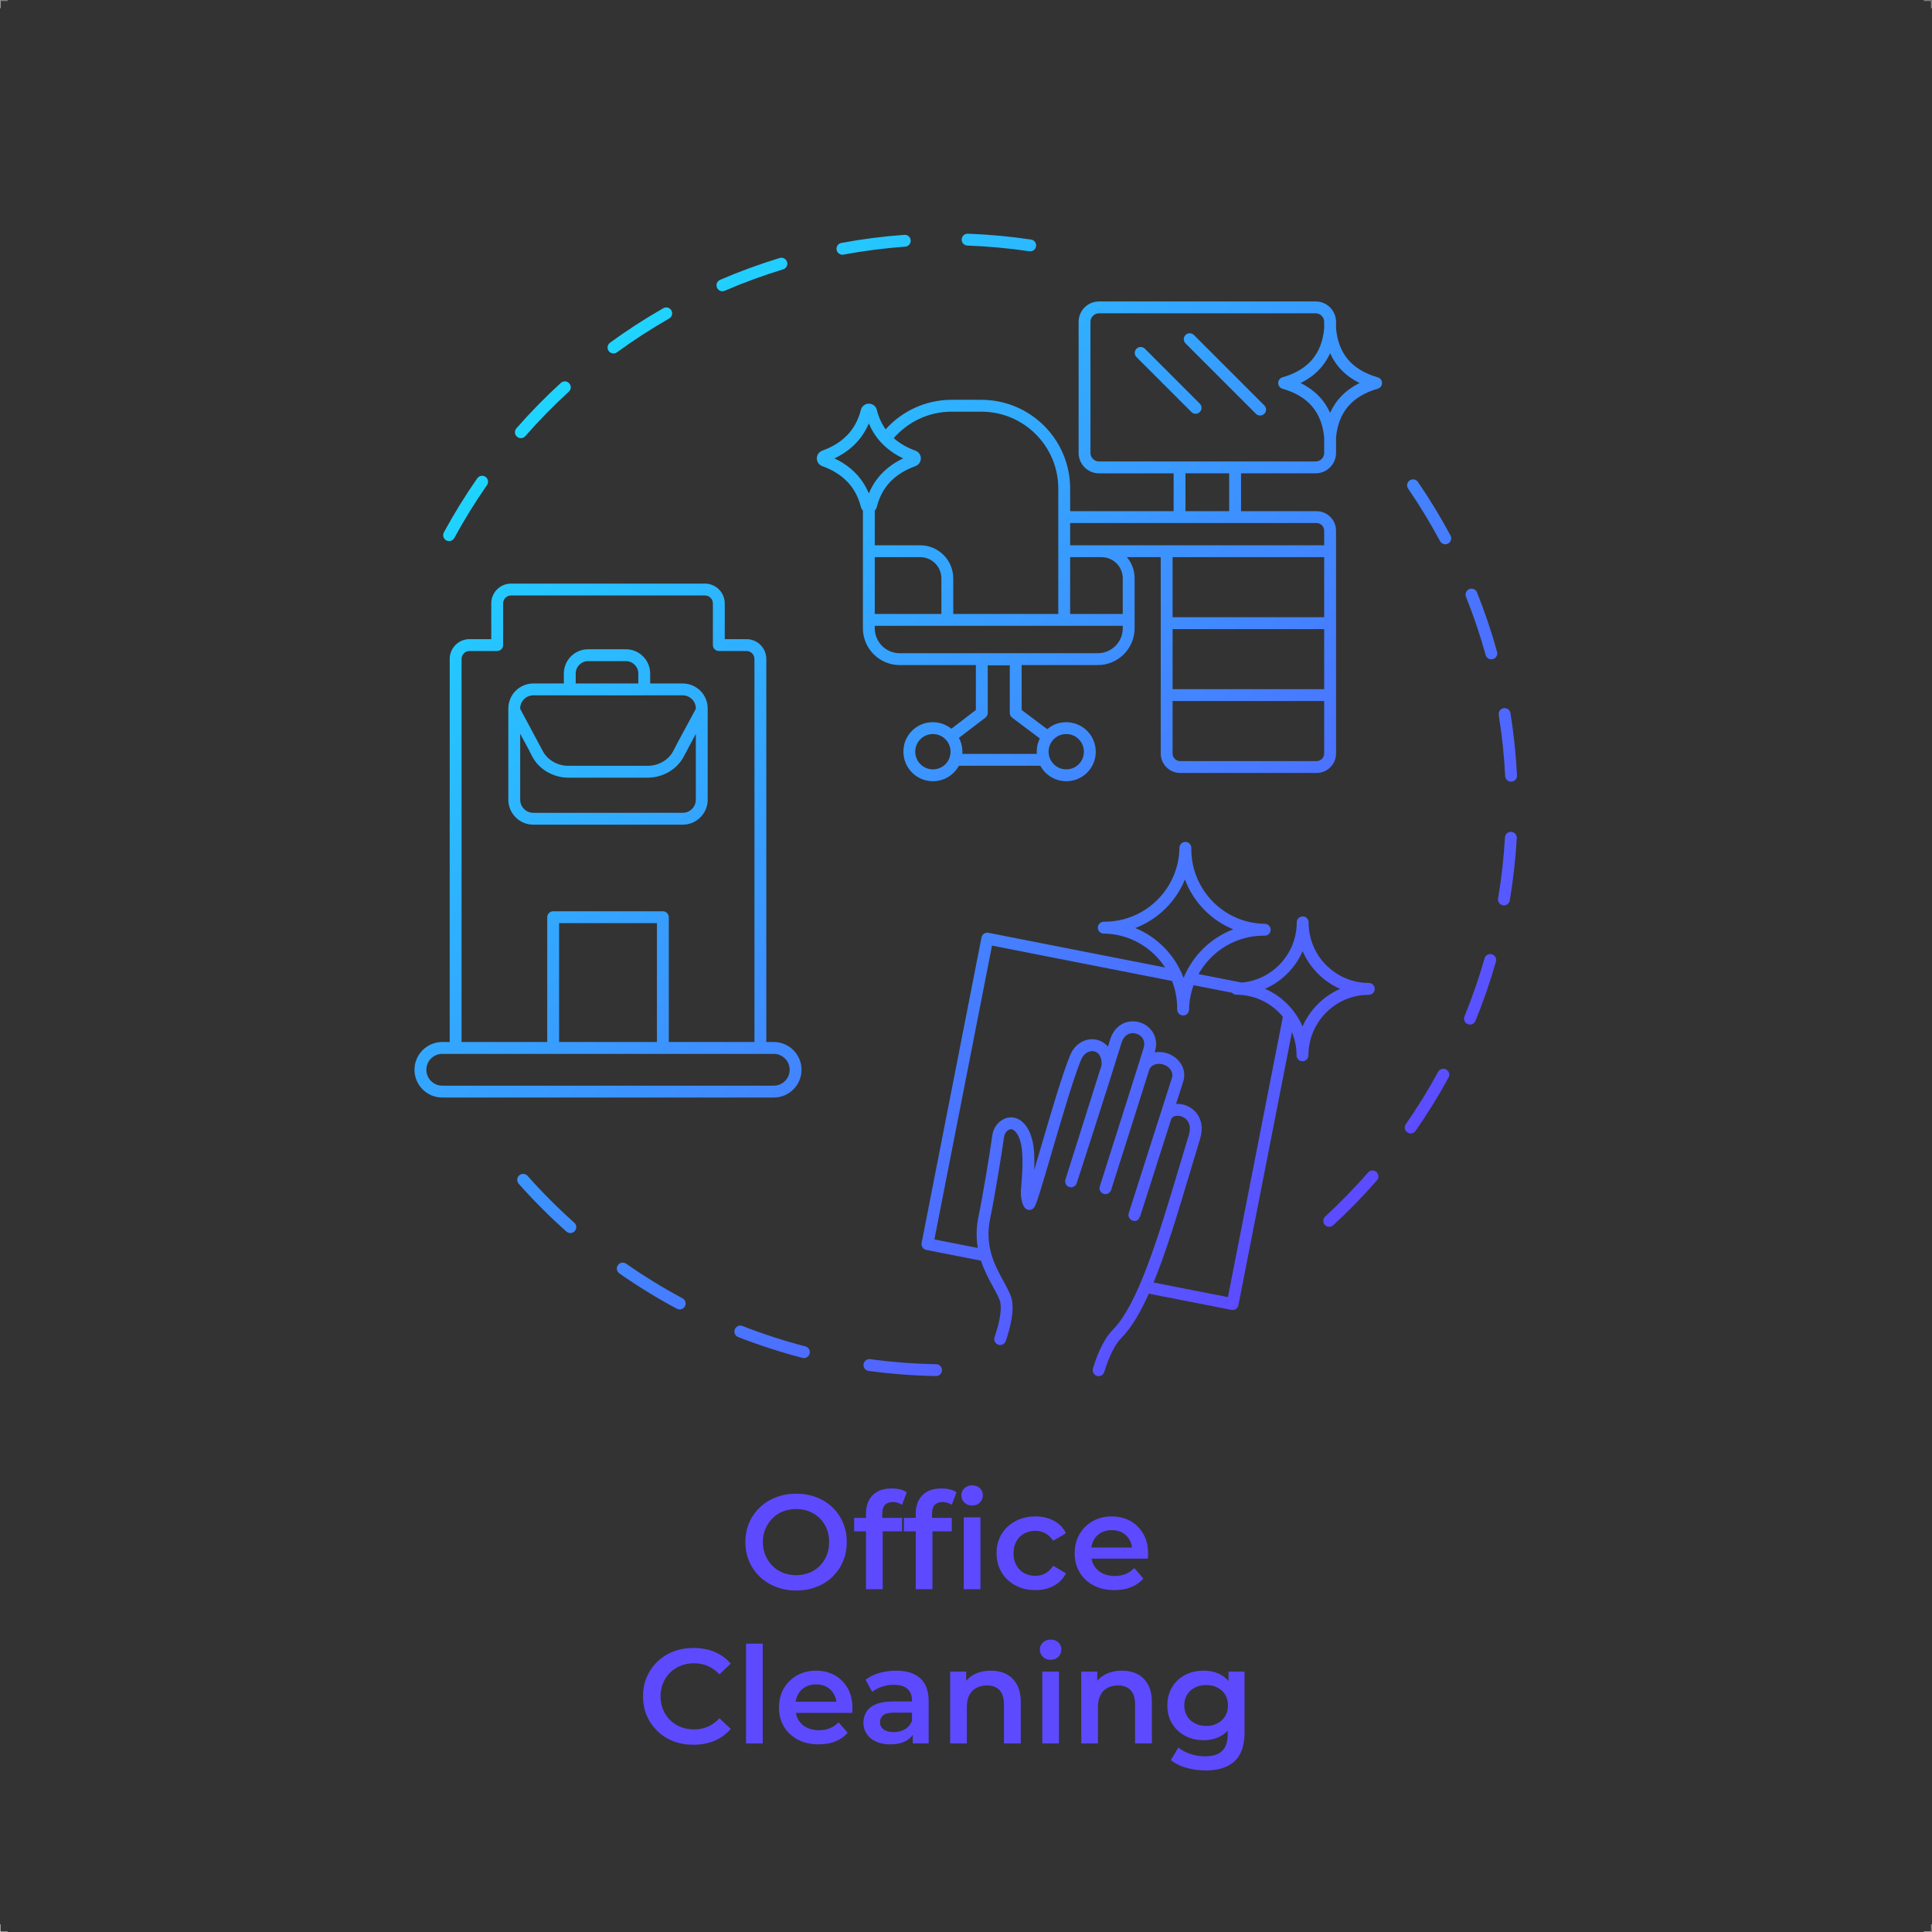 <?xml version="1.0" encoding="UTF-8" standalone="no"?>
<!-- Created with Inkscape (http://www.inkscape.org/) -->

<svg
   version="1.1"
   id="svg2"
   width="6666.667"
   height="6666.667"
   viewBox="0 0 6666.667 6666.667"
   sodipodi:docname="shutterstock_2506075897.eps"
   xmlns:inkscape="http://www.inkscape.org/namespaces/inkscape"
   xmlns:sodipodi="http://sodipodi.sourceforge.net/DTD/sodipodi-0.dtd"
   xmlns="http://www.w3.org/2000/svg"
   xmlns:svg="http://www.w3.org/2000/svg">
  <rect x="0" y="0" width="6666.667" height="6666.667" fill="#333333" stroke="none"/>
  <defs
     id="defs6">
    <clipPath
       clipPathUnits="userSpaceOnUse"
       id="clipPath52">
      <path
         d="m 28515.9,35589.8 h -813.7 V 34119.5 H 29064 v 922.3 c 0,302.2 -245.9,548 -548.1,548 z m 5915.9,3733.9 c 150.8,338.4 405.5,597 762.5,773.6 -357,176.5 -611.7,435 -762.5,773.5 -150.8,-338.4 -405.6,-597 -762.5,-773.5 356.9,-176.6 611.7,-435.2 762.5,-773.6 z m -375.2,-1257 c 122.2,0 221.6,99.4 221.6,221.6 v 395.5 c -60.6,659.7 -413.8,1073.9 -1079.6,1265.9 -65.7,18.9 -111,79.1 -111,147.6 0,68.4 45.3,128.6 111,147.5 665.8,192 1019,606.2 1079.6,1265.9 v 169.8 c 0,122.2 -99.4,221.6 -221.6,221.6 h -5606.8 c -122.2,0 -221.6,-99.4 -221.6,-221.6 v -3392.2 c 0,-122.2 99.4,-221.6 221.6,-221.6 z m -2237.7,-307.2 h -1131.3 v -979.8 h 1131.3 z M 30354,34034.7 h 3924.2 v 1555.1 H 30354 Z m -7862.9,5018 c -168.6,-401.5 -466.4,-705.1 -889,-906.2 422.6,-201.1 720.4,-504.7 889,-906.2 168.5,401.4 466.3,705.1 888.9,906.2 -422.7,201.1 -720.4,504.7 -888.9,906.2 z m 1877.8,-4010.9 c 0,302.2 -245.8,548 -548.1,548 h -1176.2 v -1470.3 h 1724.3 z m -1233.6,3628.6 c 151.8,-133.5 337.1,-242 561.2,-323.6 85.5,-31.1 140.7,-109.7 140.7,-200.3 0,-90.6 -55.2,-169.2 -140.7,-200.3 -542.5,-197.6 -869.3,-543.2 -999.2,-1056.5 -9.2,-36.6 -27.9,-68.7 -52.7,-94.6 V 35897 h 1176.2 c 471.6,0 855.3,-383.7 855.3,-855.2 v -922.3 h 2719 v 3246.8 c 0,1096.9 -892.4,1989.3 -1989.3,1989.3 h -771.9 c -597.9,0 -1133.6,-266.3 -1498.6,-685.2 z m 5283.3,-5567 c 355.8,0 645.4,289.5 645.4,645.4 v 63.6 h -1515.4 -4904 v -63.6 c 0,-355.9 289.6,-645.4 645.5,-645.4 z m -3507.3,-2606.5 h 1929 c -5.2,67.6 -2.3,136.5 10.7,205 13,68.6 36.6,133.3 67,194.2 l -717,538.8 c -38.6,29 -61.3,74.5 -61.3,122.8 V 32790 h -570.8 v -1232.3 c 0,-47.9 -22.3,-93 -60.3,-122.1 l -685.6,-523.9 c 66.8,-126.2 98.5,-269.5 88.3,-414.8 z m -313.4,-34.1 c 29.3,154.4 -16.3,305.4 -125.2,414.3 -87.2,87.2 -201.6,133.8 -323,133.8 -30.1,0 -60.5,-2.8 -91.2,-8.6 -176.9,-33.6 -323.9,-180.6 -357.5,-357.5 -29.3,-154.4 16.4,-305.4 125.2,-414.2 108.9,-108.9 259.7,-154.5 414.2,-125.3 179.8,34.1 323.5,177.8 357.5,357.5 z m 2554.9,182 c -29.3,-154.4 16.3,-305.4 125.2,-414.2 108.8,-108.9 259.6,-154.5 414.2,-125.3 179.7,34.1 323.4,177.8 357.5,357.5 29.2,154.4 -16.4,305.4 -125.3,414.3 -87.2,87.2 -201.5,133.8 -322.9,133.8 -30.1,0 -60.6,-2.8 -91.2,-8.6 -177,-33.6 -324,-180.6 -357.5,-357.5 z m 7125.4,1220.5 H 30354 v -1357.8 c 0,-108.8 88.5,-197.3 197.3,-197.3 H 34081 c 108.8,0 197.2,88.5 197.2,197.3 z m 0,1862.3 H 30354 v -1555.1 h 3924.2 z M 34081,36472.5 H 27702.2 V 35897 h 6576 v 378.3 c 0,108.7 -88.4,197.2 -197.2,197.2 z m 1695.1,3624.8 c 0,-68.5 -45.3,-128.7 -111.1,-147.6 -665.8,-192 -1019,-606.2 -1079.6,-1265.9 v -395.5 c 0,-291.5 -237.2,-528.8 -528.8,-528.8 H 32126 v -979.8 h 1955 c 278.1,0 504.4,-226.3 504.4,-504.4 v -531.9 -1862.2 -985.1 -877.2 -1511.4 c 0,-278.1 -226.3,-504.4 -504.4,-504.4 h -3529.7 c -278.1,0 -504.4,226.3 -504.4,504.4 v 1511.4 1862.3 1708.6 h -875.3 c 124.4,-148.5 199.5,-339.6 199.5,-548 V 33966 33748.8 c 0,-525.2 -427.3,-952.6 -952.5,-952.6 h -1971.7 v -1161.8 l 661.7,-497.4 c 97.7,82.6 214.9,142.5 344.5,167 252,47.8 509.4,-30.6 688.5,-209.8 179.2,-179.1 257.6,-436.5 209.9,-688.6 -57.4,-302.7 -299.4,-544.7 -602.1,-602 -48.7,-9.2 -97.5,-13.8 -146,-13.8 -202.5,0 -398,79 -542.6,223.6 -52.6,52.5 -95.3,112.4 -129.9,176.3 h -2108.3 c -106.7,-197.3 -298.8,-343.3 -525,-386.1 -48.6,-9.2 -97.5,-13.8 -145.9,-13.8 -202.6,0 -398.1,79 -542.6,223.6 -179.2,179.1 -257.7,436.5 -209.9,688.5 57.4,302.8 299.4,544.8 602.1,602.1 224.4,42.5 452.6,-15.4 626.5,-154.9 l 634,484.5 v 1162.6 h -1971.7 c -525.3,0 -952.6,427.4 -952.6,952.6 v 217.2 2829.1 c -24.8,25.9 -43.5,58 -52.7,94.6 -129.9,513.3 -456.8,858.9 -999.2,1056.5 -85.5,31.1 -140.7,109.7 -140.7,200.3 0,90.6 55.2,169.2 140.7,200.3 542.5,197.6 869.3,543.2 999.2,1056.5 23.8,94.3 108.6,160.1 206.3,160.1 97.6,0 182.4,-65.8 206.2,-160.1 48.4,-191.1 124.2,-358.8 228.1,-504.4 420.8,468.5 1030.7,763.9 1708.5,763.9 h 771.9 c 1266.2,0 2296.4,-1030.2 2296.4,-2296.5 v -586.6 h 2678.3 v 979.8 h -1930.7 c -291.5,0 -528.7,237.3 -528.7,528.8 v 1083.4 2308.8 c 0,291.6 237.2,528.8 528.7,528.8 h 5606.8 c 291.6,0 528.8,-237.2 528.8,-528.8 v -169.8 c 60.6,-659.7 413.8,-1073.9 1079.6,-1265.9 65.8,-18.9 111.1,-79.1 111.1,-147.5 z m -4934.4,-750.6 c 29.9,-30 69.3,-45 108.5,-45 39.3,0 78.7,15 108.6,45 60,60 60,157.2 0,217.2 L 29637,40985.7 c -60,60 -157.2,60 -217.2,0 -60,-59.9 -60,-157.2 0,-217.1 z m 64.5,1994.2 c -59.9,59.9 -157.2,59.9 -217.2,0 -59.9,-60 -59.9,-157.3 0,-217.2 l 1822.5,-1822.5 c 30,-30 69.3,-45 108.6,-45 39.3,0 78.6,15 108.6,45 60,60 60,157.2 0,217.2 z M 13465.8,31017.7 v -1706.1 c 0,-187.3 152.4,-339.7 339.7,-339.7 H 17673 c 187.2,0 339.6,152.4 339.6,339.7 v 1701.3 l -307,-573.6 c -172.3,-338.9 -542.5,-558.1 -942.9,-558.1 h -2046.9 c -397.9,0 -767.1,217.3 -940.6,553.4 l -102.2,199.6 z m 1437.2,1302.1 h 1620.5 v 257.4 c 0,177 -144,321 -321,321 h -978.6 c -177,0 -320.9,-144 -320.9,-320.9 z m -1437.2,-646.7 v -9.4 l 582.6,-1088.6 c 121.1,-234.8 383.1,-386.7 667.4,-386.7 h 2046.9 c 286,0 548.7,153.3 669.3,390.5 l 97.8,191 482.8,894.1 v 9.1 c 0,187.3 -152.4,339.7 -339.6,339.7 h -994.9 c -0.4,0 -0.7,-0.1 -1,-0.1 h -1927.7 c -0.4,0 -0.7,0.1 -1,0.1 h -942.9 c -187.3,0 -339.7,-152.4 -339.7,-339.7 z m -307.1,-2361.5 v 2361.5 c 0,356.7 290.1,646.8 646.8,646.8 h 790.3 v 257.4 c 0,346.3 281.8,628.1 628.1,628.1 h 978.6 c 346.4,0 628.2,-281.8 628.2,-628.2 v -257.3 h 842.3 c 356.6,0 646.7,-290.1 646.7,-646.8 v -2361.5 c 0,-356.7 -290.1,-646.8 -646.7,-646.8 h -3867.5 c -356.7,0 -646.8,290.1 -646.8,646.8 z m -1710.5,-6580.1 c -226.9,0 -411.4,-184.6 -411.4,-411.4 0,-226.8 184.5,-411.4 411.4,-411.4 h 8582.1 c 226.8,0 411.4,184.6 411.4,411.4 0,226.8 -184.6,411.4 -411.4,411.4 z m 5557.4,3384 h -2532.7 v -3076.9 h 2532.7 z m -5057.2,-3076.8 h 2217.3 v 3230.4 c 0,84.8 68.8,153.5 153.6,153.5 h 2839.9 c 84.8,0 153.5,-68.7 153.5,-153.5 V 23038.7 H 19530 v 9915.8 c 0,113.5 -91.9,205.9 -204.9,205.9 h -717.2 c -84.8,0 -153.6,68.8 -153.6,153.6 v 1078.6 c 0,113.3 -92.2,205.4 -205.5,205.4 h -5019.2 c -113.3,0 -205.5,-92.1 -205.5,-205.4 V 33314 c 0,-84.8 -68.7,-153.6 -153.5,-153.6 h -717.2 c -113,0 -205,-92.4 -205,-205.9 z m 8081.9,-1437.1 h -8582.1 c -396.2,0 -718.6,322.3 -718.6,718.5 0,396.2 322.4,718.5 718.6,718.5 h 193.1 v 9915.9 c 0,282.9 229.7,513 512.1,513 h 563.6 v 925.1 c 0,282.7 229.9,512.6 512.6,512.6 h 2170.1 2849.1 c 282.7,0 512.7,-229.9 512.7,-512.6 v -925.1 h 563.6 c 282.3,0 512.1,-230.1 512.1,-513 v -9915.9 h 193.1 c 396.2,0 718.5,-322.3 718.5,-718.5 0,-396.2 -322.3,-718.5 -718.5,-718.5 z m 9356.8,4387.5 c 281.3,-114.6 538.5,-287.2 756.9,-511.6 220.4,-226.4 387.4,-491.2 494.9,-778.9 235.7,578.3 704.4,1035.9 1286.5,1256.4 -281.2,114.6 -538.5,287.3 -756.9,511.6 -220.4,226.5 -387.4,491.2 -494.9,778.9 -235.7,-578.2 -704.3,-1035.8 -1286.5,-1256.4 z m 1678.8,-5456.3 c -86.1,-281.4 -171.6,-567.7 -257.1,-854.2 -311.7,-1043.3 -613.5,-2053.9 -946.1,-2865.3 l 1923.4,-378 1422.6,7256.1 c -32.4,39.6 -66.8,77.8 -103.4,114.4 -214.9,215.5 -481.8,359.3 -771.9,421.5 l -46.4,9.1 c -91.8,16.8 -185.6,26.4 -280.8,26.5 -45.2,0 -85.4,19.9 -113.4,51 l -995.4,195.6 c -71.7,-198.2 -113.9,-410.5 -117.1,-632.8 -1.1,-84.1 -69.7,-151.5 -153.5,-151.5 -0.7,0 -1.4,0 -2.2,0 -84.1,1.2 -151.4,69.7 -151.4,153.6 0,0.7 0,1.4 0,2.2 3.6,256.7 -42.5,506.3 -133.3,738 l -4660.3,915.7 -1491.3,-7606.5 1123.3,-220.7 c -42,248.2 -44.7,527.8 23.6,844.6 90.1,418.2 294.9,1637.8 350.5,2060.9 22.1,168.7 111.7,315 245.7,401.3 127.1,82 269.1,97 399.9,42.1 192.2,-80.5 338.7,-300.7 401.8,-604.2 45.4,-218.2 49.4,-476.2 38.7,-729.1 51.1,172.6 104.8,356 156.4,532.4 255.2,872.1 572.6,1957.4 775.2,2444.7 125.6,302.1 412.6,464 697.7,394 97.7,-24 199.9,-80.8 279.4,-175.4 20.4,65.7 39.1,126.6 55.8,181.5 73.9,242.6 240,410.1 455.8,459.8 208,47.8 436.9,-23 582.9,-180.6 145.4,-156.7 189.5,-372.6 121.1,-592.3 -1.7,-5.5 -3.4,-11 -5.1,-16.5 105.7,18.2 218.4,10.6 323.3,-23.6 288.7,-94.1 523.2,-392.6 415.7,-729.1 l -186.2,-582.9 c 75.7,5.1 155.8,-4.8 236.3,-31.4 285.4,-94 527.8,-406.6 385.8,-870.9 z m 3625.8,3881.1 c -212,92.3 -406.9,224.9 -575.3,393.7 -170,170.4 -303.1,367.9 -395.5,582.8 -189.6,-435.4 -539.2,-785.1 -973.4,-974 212,-92.4 406.9,-224.9 575.3,-393.7 169.9,-170.4 303.1,-367.9 395.5,-582.8 189.6,435.4 539.1,785.1 973.4,974 z m -357.8,610.6 c 17.9,-18 37.3,-34 56,-51 286.6,-261.1 653.4,-405.8 1043.1,-406.1 84.8,0 153.5,-68.9 153.4,-153.6 0,-84.8 -68.8,-153.5 -153.5,-153.5 -0.2,-0.1 -0.9,0 -1.3,0 -859.6,0 -1560,-702.5 -1561.7,-1566.6 -0.1,-84.7 -68.8,-153.3 -153.5,-153.3 -0.1,0 -0.2,0 -0.3,0 -84.7,0.2 -153.3,68.9 -153.3,153.7 0,0 0,0.1 0,0.2 0.4,193.5 -35.4,381 -101.4,556.6 -5.8,15.6 -10.5,31.6 -16.8,47 l -20.3,-103.5 -1366.3,-6968.9 c -7.8,-40 -31.3,-75.2 -65.1,-97.9 -25.5,-17.2 -55.4,-26.1 -85.6,-26.1 -9.9,0 -19.8,0.9 -29.6,2.9 l -2138.7,420.2 c -220.5,-491.9 -455.8,-892.3 -717.1,-1155.3 -227.8,-229.3 -380.1,-685 -435,-870.3 -19.8,-66.8 -80.9,-110 -147.2,-110 -14.4,0 -29.1,2 -43.7,6.4 -81.3,24 -127.7,109.5 -103.6,190.8 0.3,0.8 0.6,1.9 0.8,2.7 76.8,258.5 244.5,729 510.9,996.9 660.2,664.3 1194,2452 1710.4,4180.7 85.7,287.2 171.4,574.1 257.7,856.2 87.5,286.2 -39.8,440.4 -188.2,489.4 -102.4,33.7 -229,19.1 -266.7,-73.1 l -765.4,-2397.3 c -5.1,-16 -10.1,-31.5 -15,-46.5 l -25.4,-79.3 -3.6,1.1 c -37,-85.3 -85.2,-132.6 -187.2,-101.5 -39.3,11.9 -72.3,39.1 -91.4,75.6 -19.2,36.4 -22.9,79 -10.4,118.2 l 805.1,2521.5 c 0.8,2.3 1.6,4.6 2.4,6.9 l 311,973.8 c 49.3,154.4 -72.3,296 -218.4,343.6 -89.2,29.2 -190.7,22.8 -265,-16.6 -51.2,-27.2 -86.3,-67.6 -104.6,-120.2 -218.7,-696.1 -550.4,-1742.1 -958.9,-3023.5 l -27.9,-87.8 c -25.2,-79.4 -109.3,-124.5 -189.5,-100.9 -80.2,23.5 -126.9,106.6 -105.2,187.2 0,0.1 0.7,2.3 2,6.6 h -0.1 l 979.2,3086.9 c 0.9,2.9 1.8,5.8 2.7,8.7 2.2,7.7 4.6,15.4 7.2,22.9 55.6,176.8 103.7,330.7 143.9,460 45.3,145.5 -3.8,239.2 -53,292.3 -71.5,77.1 -187.6,113.3 -288.8,90 -108.9,-25 -188.7,-111.4 -230.8,-249.9 -287.2,-943 -1148.9,-3600.4 -1157.6,-3627.2 -26.1,-80.4 -112.4,-124.5 -192.9,-98.9 -80.5,25.8 -125.1,111.9 -99.6,192.6 l 935,2959.3 c 12.8,193.5 -56.6,327.3 -187.3,359.3 -110.2,27.1 -263.7,-28.2 -340.7,-213.6 -196.2,-471.8 -511.1,-1548.2 -764.1,-2413.1 -268.7,-918.6 -384.2,-1302.7 -444.3,-1403.2 -25.3,-42.4 -69.5,-70.1 -118.7,-74.3 -48.9,-4 -97.4,15.5 -129.6,53 -86.4,100.7 -111.9,335.6 -101.8,462.7 l 5.6,70.9 c 28.5,354.7 63.8,796 -1.8,1111.3 -49,235.7 -149,353.9 -219.7,383.5 -25,10.5 -60.6,18 -114.9,-16.9 -58,-37.4 -97.2,-104.2 -107.6,-183.2 -51.4,-391.4 -257.4,-1634.3 -354.8,-2085.7 -157,-728.2 116.8,-1228.7 336.7,-1630.7 75.1,-137.5 146.1,-267.2 193.9,-393.6 123.9,-327.4 -26.7,-866 -128.7,-1160.8 -0.5,-1.2 -1,-2.7 -1.4,-4 -27.8,-80.1 -115.3,-122.5 -195.5,-94.7 -80.1,27.8 -122.5,115.3 -94.7,195.4 148.2,426.9 197.9,784 133.1,955.5 -40.3,106.3 -106.3,227 -176.2,354.8 -103.2,188.8 -223.2,408.9 -308.7,669.1 l -1415.5,278.1 c -83.2,16.4 -137.4,97.1 -121.1,180.2 l 119.5,609.4 1430.9,7298.5 c 7.8,40 31.2,75.2 65.1,97.9 33.8,22.8 75.2,31.2 115.2,23.2 l 4572.8,-898.4 c -68.5,105 -147.5,204.2 -236.9,296.1 -359,368.8 -839.7,575.7 -1353.4,582.3 -84.2,1.1 -151.6,69.7 -151.6,153.6 0,0.7 0,1.4 0,2 1.1,84.9 75.1,151 155.6,151.6 1064.6,-10.6 1942.6,845 1957.7,1914.7 1.1,84.9 73.5,152.3 155.7,151.5 84.1,-1.2 151.4,-69.7 151.4,-153.6 0,-0.7 0,-1.4 0,-2.2 -7.3,-519.9 187.8,-1010.8 549.3,-1382.3 359.1,-368.9 839.7,-575.7 1353.4,-582.3 84.1,-1.1 151.6,-69.7 151.6,-153.6 0,-0.7 0,-1.4 -0.1,-2 -1,-84.9 -68.9,-153.2 -155.5,-151.6 -731.9,9.5 -1375.8,-393.7 -1711.5,-994.3 l 1119.7,-220 c 794.9,70.8 1421.5,742.4 1423,1559.5 0.2,84.8 65.4,150.2 153.8,153.3 84.8,-0.2 153.4,-68.9 153.3,-153.7 0,0 0,-0.1 0,-0.2 -0.7,-420.2 161.8,-814.9 457.6,-1111.5 z M 18701.2,42473.6 c 20.3,0 41,4.1 60.8,12.6 490.9,211.9 999.1,398.3 1510.4,554 81.1,24.7 126.9,110.5 102.2,191.6 -24.7,81.1 -110.4,126.8 -191.7,102.2 -522.2,-159 -1041.2,-349.4 -1542.6,-565.8 -77.9,-33.6 -113.8,-124 -80.2,-201.8 25.1,-58.1 81.7,-92.8 141.1,-92.8 z m 6341.1,1182.3 c 536,-19.9 1075.4,-69.7 1603.3,-148.2 7.7,-1.1 15.2,-1.7 22.8,-1.7 74.8,0 140.3,54.8 151.7,131 12.4,83.9 -45.4,162.1 -129.3,174.5 -539,80.2 -1089.8,131.1 -1637.1,151.3 -84.6,3.3 -156,-63 -159.2,-147.8 -3.1,-84.8 63.1,-156 147.8,-159.1 z m -3234.5,-236.5 c 9.3,0 18.7,0.8 28.2,2.6 524.8,97.4 1062,166.5 1596.5,205.4 84.6,6.1 148.2,79.7 142,164.3 -6.1,84.6 -79.6,148 -164.3,142 -545.8,-39.6 -1094.3,-110.2 -1630.3,-209.7 -83.4,-15.5 -138.4,-95.6 -122.9,-179.1 13.7,-73.9 78.2,-125.5 150.8,-125.5 z m -5926.7,-2556.6 c 31.4,0 63.1,9.5 90.4,29.5 432.4,315.3 886.9,609.6 1351,874.7 73.6,42.1 99.2,135.9 57.2,209.6 -42.1,73.6 -135.9,99.2 -209.6,57.1 -473.9,-270.8 -938.1,-571.3 -1379.6,-893.3 -68.5,-50 -83.6,-146 -33.6,-214.5 30.1,-41.3 76.8,-63.1 124.2,-63.1 z m -2397.6,-2192.3 c 42.7,0 85.2,17.8 115.5,52.4 352.6,402.3 731.5,789.4 1126.3,1150.4 62.6,57.2 66.9,154.4 9.7,217 -57.2,62.5 -154.3,66.9 -217,9.6 -403.1,-368.6 -790,-763.8 -1150,-1174.6 -55.9,-63.8 -49.5,-160.8 14.3,-216.7 29.2,-25.5 65.2,-38.1 101.2,-38.1 z m -1931.2,-2646.8 c 23.3,-12.7 48.4,-18.7 73.1,-18.7 54.5,0 107.3,29.1 135.1,80.3 255.2,469.8 539.9,930.7 846.1,1369.9 48.5,69.6 31.4,165.3 -38.2,213.8 -69.6,48.5 -165.3,31.4 -213.8,-38.2 -312.7,-448.5 -603.4,-919.1 -864,-1398.9 -40.5,-74.5 -12.9,-167.7 61.7,-208.2 z m 25153,1512.6 c -48.1,69.9 -143.6,87.7 -213.6,39.8 -69.9,-48 -87.7,-143.6 -39.7,-213.6 298.9,-436 576.8,-893 825.7,-1358.3 27.7,-51.8 80.7,-81.2 135.6,-81.2 24.4,0 49.2,5.9 72.3,18.2 74.8,40 102.9,133 62.9,207.8 -254.2,475.3 -537.9,942 -843.2,1387.3 z m 1913.8,-12226.7 c -81.4,23.5 -166.5,-24.1 -189.8,-105.6 -144.6,-507.8 -319.4,-1013.3 -519.4,-1502.4 -32.1,-78.5 5.5,-168.1 84,-200.2 19.1,-7.8 38.7,-11.5 58.1,-11.5 60.5,0 117.9,36 142.2,95.5 204.3,499.5 382.8,1015.7 530.5,1534.4 23.3,81.6 -24,166.6 -105.6,189.8 z m 304.8,6371.1 c -83.7,-13.5 -140.6,-92.3 -127.1,-176.1 83.8,-520.2 139.9,-1052 166.6,-1580.6 4.2,-82.1 72,-145.9 153.3,-145.9 2.6,0 5.2,0.1 7.8,0.2 84.8,4.3 149.9,76.4 145.7,161.2 -27.3,539.8 -84.6,1082.8 -170.2,1614 -13.5,83.8 -92.5,140.7 -176.1,127.2 z m -3510,-12020.3 c -347.3,-397.9 -720.5,-781.1 -1109.2,-1138.9 -62.4,-57.5 -66.4,-154.6 -8.9,-217 30.2,-32.9 71.6,-49.6 113,-49.6 37.2,0 74.5,13.4 104,40.6 396.8,365.3 777.9,756.6 1132.5,1162.9 55.8,63.9 49.2,160.9 -14.7,216.7 -63.9,55.8 -160.9,49.2 -216.7,-14.7 z m 2022.4,2666.8 c -74.5,40.5 -167.8,13 -208.4,-61.5 -252.3,-463.5 -533.4,-918.5 -835.6,-1352.4 -48.4,-69.6 -31.3,-165.3 38.3,-213.8 26.8,-18.6 57.3,-27.5 87.6,-27.5 48.6,0 96.4,22.9 126.2,65.8 308.5,443 595.6,907.7 853.3,1381.1 40.6,74.5 13,167.7 -61.4,208.3 z m 1683.6,6151.4 c -84.3,4.1 -157.2,-59.8 -162.1,-144.5 -30.5,-528.5 -90.4,-1060 -178,-1579.6 -14.1,-83.7 42.2,-162.9 125.9,-177 8.6,-1.4 17.2,-2.2 25.7,-2.2 73.6,0 138.6,53.1 151.2,128.1 89.5,530.7 150.7,1073.4 181.8,1613.1 4.9,84.6 -59.8,157.2 -144.5,162.1 z m -885.6,6199 c -31.5,78.7 -120.8,117 -199.6,85.5 -78.8,-31.6 -117,-121 -85.5,-199.7 196.4,-490.5 367.5,-997.1 508.4,-1505.9 18.9,-68.1 80.6,-112.7 147.9,-112.7 13.6,0 27.4,1.9 41.1,5.7 81.7,22.6 129.7,107.2 107,189 -144,519.6 -318.7,1037.1 -519.3,1538.1 z M 24233.7,14698.5 c -570.5,10.2 -1144.6,54.1 -1706.5,130.5 -84.1,11.3 -161.4,-47.4 -172.8,-131.4 -11.4,-84.1 47.4,-161.5 131.5,-172.9 573.7,-78 1159.9,-122.9 1742.3,-133.3 1,0 1.9,0 2.8,0 83.5,0 152,67 153.5,150.8 1.5,84.9 -66,154.8 -150.8,156.3 z M 17667,16404.4 c -501,268.4 -991.5,569.8 -1457.9,895.8 -69.5,48.6 -165.3,31.6 -213.9,-37.9 -48.6,-69.5 -31.6,-165.3 37.9,-213.9 476.3,-332.9 977.2,-640.6 1488.8,-914.7 23.1,-12.4 47.9,-18.3 72.4,-18.3 54.8,0 107.8,29.5 135.5,81.1 40.1,74.8 12,167.9 -62.8,207.9 z m 3181.2,-1244.7 c -550.3,142.8 -1098,320.3 -1627.7,527.6 -79,31 -168.1,-8 -198.9,-87 -31,-79 8,-168.1 87,-199 541,-211.7 1100.3,-393 1662.5,-538.9 12.9,-3.4 25.9,-5 38.7,-5 68.2,0 130.6,45.9 148.5,115.1 21.3,82.1 -28,165.9 -110.1,187.2 z m -5981.6,3201.6 c 63.3,-56.4 69,-153.5 12.6,-216.8 -30.4,-34.1 -72.5,-51.5 -114.8,-51.5 -36.3,0 -72.8,12.9 -102.1,38.9 -433.7,386.4 -848.9,802.4 -1234.1,1236.7 -56.3,63.4 -50.5,160.5 12.9,216.8 63.5,56.2 160.6,50.5 216.8,-13 377.3,-425.3 784,-832.8 1208.7,-1211.1 z"
         id="path50" />
    </clipPath>
    <linearGradient
       x1="0"
       y1="0"
       x2="1"
       y2="0"
       gradientUnits="userSpaceOnUse"
       gradientTransform="matrix(20919,-20919,-20919,-20919,14507.9,40110.7)"
       spreadMethod="pad"
       id="linearGradient58">
      <stop
         style="stop-opacity:1;stop-color:#1ed6ff"
         offset="0"
         id="stop54" />
      <stop
         style="stop-opacity:1;stop-color:#5d4aff"
         offset="1"
         id="stop56" />
    </linearGradient>
  </defs>
  <sodipodi:namedview
     id="namedview4"
     pagecolor="#ffffff"
     bordercolor="#000000"
     borderopacity="0.25"
     inkscape:showpageshadow="2"
     inkscape:pageopacity="0.0"
     inkscape:pagecheckerboard="0"
     inkscape:deskcolor="#d1d1d1" />
  <g
     id="g8"
     inkscape:groupmode="layer"
     inkscape:label="ink_ext_XXXXXX"
     transform="matrix(1.333,0,0,-1.333,0,6666.667)">
    <g
       id="g10"
       transform="scale(0.1)">
      <path
         d="m 50000,0 h -199.2 v 10 h 189.2 v 189.199 h 10 V 0"
         style="fill:#ffffff;fill-opacity:1;fill-rule:nonzero;stroke:none"
         id="path12" />
      <path
         d="M 199.16,0 H 0 V 199.199 H 9.996 V 10 H 199.16 V 0"
         style="fill:#ffffff;fill-opacity:1;fill-rule:nonzero;stroke:none"
         id="path14" />
      <path
         d="m 50000,49800.8 h -10 v 189.2 h -189.2 v 10 h 199.2 v -199.2"
         style="fill:#ffffff;fill-opacity:1;fill-rule:nonzero;stroke:none"
         id="path16" />
      <path
         d="M 9.996,49800.8 H 0 v 199.2 h 199.16 v -10 H 9.996 v -189.2"
         style="fill:#ffffff;fill-opacity:1;fill-rule:nonzero;stroke:none"
         id="path18" />
      <path
         d="m 20610.9,9236.8 c 122.9,0 236.1,20.8 339.4,62.6 103.2,41.8 193.2,101 269.7,177.5 76.6,76.6 136.3,167.1 179.3,271.6 42.9,104.4 64.4,219.3 64.4,344.6 0,125.3 -20.9,240.2 -62.7,344.6 -41.7,104.4 -101.5,194.9 -179.2,271.5 -77.8,76.6 -168.3,135.8 -271.5,177.5 -103.3,41.8 -216.5,62.7 -339.4,62.7 -123.1,0 -237.3,-20.9 -342.9,-62.7 -105.6,-41.7 -196.7,-101.5 -273.3,-179.2 -76.6,-77.8 -136.9,-168.3 -181,-271.6 -44.1,-103.2 -66.1,-217.5 -66.1,-342.8 0,-123.1 22,-236.7 66.1,-341.2 44.1,-104.4 104.4,-195.5 181,-273.2 76.6,-77.8 167.7,-137.5 273.3,-179.3 105.6,-41.8 219.8,-62.6 342.9,-62.6 z m 0,-396.9 c -188,0 -362.7,31.4 -523.9,94 -161.3,62.7 -301.1,150.8 -419.5,264.6 -118.3,113.6 -210,246.5 -275,398.5 -65,152 -97.4,317.3 -97.4,496.1 0,181 32.4,347.5 97.4,499.5 65,152 156.7,284.2 275,396.8 118.4,112.6 257.6,200.2 417.7,262.8 160.2,62.7 335.4,94 525.7,94 187.9,0 362,-30.8 522.1,-92.2 160.1,-61.5 298.8,-148.6 416,-261.1 117.1,-112.6 208.2,-245.4 273.2,-398.6 65,-153.1 97.5,-320.2 97.5,-501.2 0,-181 -32.5,-347.6 -97.5,-499.5 -65,-152.1 -156.1,-284.9 -273.2,-398.6 -117.2,-113.7 -255.9,-201.4 -416,-262.8 -160.1,-61.5 -334.2,-92.3 -522.1,-92.3"
         style="fill:#5d4aff;fill-opacity:1;fill-rule:nonzero;stroke:none"
         id="path20" />
      <path
         d="m 22417.5,8874.7 v 1959.8 c 0,197.2 57.4,354.5 172.3,471.7 114.9,117.1 279,175.8 492.5,175.8 76.6,0 149.1,-8.2 217.6,-24.4 68.4,-16.2 125.9,-41.8 172.3,-76.6 l -121.8,-323.7 c -30.2,20.9 -66.2,38.3 -107.9,52.2 -41.8,13.9 -84.8,20.9 -128.8,20.9 -90.5,0 -159,-25 -205.4,-74.8 -46.5,-50 -69.6,-123.6 -69.6,-221.1 v -215.8 l 10.4,-191.5 V 8874.7 Z m -306.4,1496.9 v 348 h 1239.3 v -348 h -1239.3"
         style="fill:#5d4aff;fill-opacity:1;fill-rule:nonzero;stroke:none"
         id="path22" />
      <path
         d="m 24948.1,8874.7 v 1858.9 h 431.7 V 8874.7 Z m 215.8,2165.2 c -81.2,0 -147.9,25.5 -200.1,76.6 -52.2,51 -78.3,113.7 -78.3,188 0,69.6 26.1,129.9 78.3,181 52.2,51 118.9,76.5 200.1,76.5 81.2,0 148,-23.8 200.2,-71.3 52.2,-47.6 78.3,-108.5 78.3,-182.8 0,-74.3 -25.5,-137.5 -76.6,-189.7 -51,-52.2 -118.3,-78.3 -201.9,-78.3 z M 23705.4,8874.7 v 1959.8 c 0,197.2 57.4,354.5 172.3,471.7 114.9,117.1 279,175.8 492.6,175.8 76.6,0 149.1,-8.2 217.5,-24.4 68.5,-16.2 125.9,-41.8 172.3,-76.6 l -121.8,-323.7 c -30.2,20.9 -66.1,38.3 -107.9,52.2 -41.8,13.9 -84.7,20.9 -128.8,20.9 -90.5,0 -159,-25 -205.4,-74.8 -46.4,-50 -69.6,-123.6 -69.6,-221.1 v -215.8 l 10.5,-191.5 V 8874.7 Z m -306.3,1496.9 v 348 h 1239.2 v -348 h -1239.2"
         style="fill:#5d4aff;fill-opacity:1;fill-rule:nonzero;stroke:none"
         id="path24" />
      <path
         d="m 26803.4,8850.4 c -194.9,0 -368.4,41.1 -520.4,123.5 -152,82.4 -270.9,195 -356.8,337.7 -85.8,142.7 -128.8,306.9 -128.8,492.6 0,187.9 43,352.7 128.8,494.3 85.9,141.5 204.8,253.5 356.8,335.9 152,82.3 325.5,123.5 520.4,123.5 178.7,0 337.7,-37.1 476.9,-111.3 139.3,-74.3 243.7,-182.3 313.3,-323.8 l -330.7,-194.9 c -55.7,85.8 -123.6,150.2 -203.6,193.2 -80.1,42.9 -166.6,64.4 -259.3,64.4 -106.8,0 -203.1,-23.8 -289,-71.4 -85.9,-47.6 -153.1,-114.9 -201.9,-201.9 -48.7,-87 -73.1,-189.7 -73.1,-308 0,-118.4 24.4,-221.7 73.1,-309.9 48.8,-88.2 116,-156 201.9,-203.6 85.9,-47.6 182.2,-71.3 289,-71.3 92.7,0 179.2,21.4 259.3,64.3 80,43 147.9,108.5 203.6,196.7 l 330.7,-194.9 c -69.6,-139.3 -174,-246.6 -313.3,-322 -139.2,-75.4 -298.2,-113.1 -476.9,-113.1"
         style="fill:#5d4aff;fill-opacity:1;fill-rule:nonzero;stroke:none"
         id="path26" />
      <path
         d="m 28846.7,8850.4 c -206.5,0 -386.9,41.1 -541.3,123.5 -154.3,82.4 -273.8,195 -358.5,337.7 -84.7,142.7 -127,306.9 -127,492.6 0,185.6 41.1,349.8 123.5,492.5 82.4,142.7 196.1,255.3 341.2,337.7 145,82.3 310.3,123.5 496,123.5 181,0 342.3,-40 483.9,-120 141.5,-80.1 252.9,-192.1 334.1,-336 81.2,-143.9 121.9,-314.4 121.9,-511.7 0,-16.2 -0.6,-36.5 -1.8,-60.9 -1.2,-24.3 -2.9,-45.8 -5.2,-64.4 h -1549 v 288.9 h 1319.3 l -174.1,-90.5 c 2.3,104.5 -19.1,197.9 -64.4,280.3 -45.2,82.3 -107.4,146.1 -186.2,191.4 -78.9,45.3 -171.8,67.9 -278.5,67.9 -104.4,0 -197.9,-22.6 -280.2,-67.9 -82.4,-45.3 -145.7,-109.6 -189.7,-193.2 -44.1,-83.5 -66.2,-179.9 -66.2,-288.9 v -69.6 c 0,-111.4 24.9,-210.1 74.9,-295.9 49.8,-85.9 121.2,-152.6 214.1,-200.2 92.7,-47.6 200.7,-71.3 323.7,-71.3 104.4,0 198.4,17.4 281.9,52.2 83.6,34.8 157.8,85.8 222.8,153.1 l 236.7,-271.5 c -85.9,-97.4 -192,-171.7 -318.5,-222.7 -126.5,-51.1 -270.9,-76.6 -433.4,-76.6"
         style="fill:#5d4aff;fill-opacity:1;fill-rule:nonzero;stroke:none"
         id="path28" />
      <path
         d="m 17948,4847 c -188,0 -360.9,30.8 -518.7,92.3 -157.8,61.5 -295.3,149.1 -412.5,262.8 -117.2,113.7 -208.3,246 -273.3,396.8 -64.9,150.9 -97.4,317.9 -97.4,501.3 0,183.3 32.5,350.4 97.4,501.3 65,150.8 156.7,283.1 275,396.8 118.4,113.7 256.4,201.3 414.3,262.8 157.8,61.5 330.7,92.2 518.6,92.2 199.6,0 381.8,-34.2 546.6,-102.6 164.7,-68.5 303.9,-170.1 417.7,-304.6 l -292.4,-275 c -90.5,95.1 -190.3,166.5 -299.4,214.1 -109.1,47.5 -226.3,71.3 -351.6,71.3 -127.6,0 -244.2,-20.9 -349.8,-62.6 -105.6,-41.8 -197.3,-101 -275,-177.6 -77.8,-76.6 -138.7,-167.1 -182.8,-271.5 -44.1,-104.4 -66.1,-219.3 -66.1,-344.6 0,-125.3 22,-240.2 66.1,-344.6 44.1,-104.4 105,-195 182.8,-271.5 77.7,-76.6 169.4,-135.8 275,-177.6 105.6,-41.7 222.2,-62.6 349.8,-62.6 125.3,0 242.5,23.7 351.6,71.3 109.1,47.6 208.9,120.1 299.4,217.6 l 292.4,-275 c -113.8,-134.6 -253,-236.7 -417.7,-306.3 -164.8,-69.6 -348.1,-104.5 -550,-104.5"
         style="fill:#5d4aff;fill-opacity:1;fill-rule:nonzero;stroke:none"
         id="path30" />
      <path
         d="m 19312.5,4881.9 v 2582.8 h 431.6 V 4881.9 h -431.6"
         style="fill:#5d4aff;fill-opacity:1;fill-rule:nonzero;stroke:none"
         id="path32" />
      <path
         d="m 21192.2,4857.5 c -206.6,0 -387,41.2 -541.3,123.6 -154.4,82.3 -273.9,194.9 -358.6,337.6 -84.7,142.7 -127,306.9 -127,492.6 0,185.6 41.2,349.8 123.6,492.5 82.3,142.8 196,255.3 341.1,337.7 145,82.3 310.3,123.6 496,123.6 181,0 342.3,-40.1 483.9,-120.1 141.5,-80.1 252.9,-192.1 334.2,-335.9 81.2,-144 121.8,-314.5 121.8,-511.7 0,-16.3 -0.6,-36.6 -1.7,-61 -1.2,-24.3 -3,-45.8 -5.3,-64.4 h -1549 v 289 h 1319.3 l -174.1,-90.6 c 2.3,104.5 -19.1,197.9 -64.4,280.3 -45.2,82.3 -107.3,146.2 -186.2,191.4 -78.9,45.3 -171.8,67.9 -278.5,67.9 -104.4,0 -197.8,-22.6 -280.2,-67.9 -82.4,-45.2 -145.6,-109.6 -189.7,-193.2 -44.1,-83.5 -66.1,-179.8 -66.1,-288.9 v -69.6 c 0,-111.4 24.9,-210.1 74.8,-295.9 49.9,-85.9 121.2,-152.6 214.1,-200.2 92.8,-47.5 200.7,-71.3 323.7,-71.3 104.4,0 198.4,17.4 282,52.2 83.5,34.8 157.8,85.8 222.8,153.2 l 236.7,-271.5 c -85.9,-97.5 -192.1,-171.8 -318.5,-222.8 -126.6,-51.1 -271,-76.6 -433.4,-76.6"
         style="fill:#5d4aff;fill-opacity:1;fill-rule:nonzero;stroke:none"
         id="path34" />
      <path
         d="m 23628.8,4881.9 v 379.4 l -20.9,76.6 v 657.9 c 0,127.6 -38.8,226.8 -116.6,297.6 -77.8,70.8 -195.5,106.2 -353.3,106.2 -102.1,0 -203.1,-16.3 -302.8,-48.8 -99.8,-32.5 -185.7,-77.8 -257.6,-135.7 l -170.6,316.7 c 102.1,76.6 221.6,134.6 358.5,174.1 136.9,39.4 279.7,59.2 428.2,59.2 271.5,0 480.4,-65 626.6,-195 146.2,-130 219.3,-329.5 219.3,-598.7 V 4881.9 Z m -584.8,-24.4 c -139.2,0 -261,23.8 -365.5,71.3 -104.4,47.6 -185.1,113.7 -241.9,198.5 -56.9,84.7 -85.3,180.4 -85.3,287.1 0,104.5 24.9,198.5 74.9,282 49.8,83.5 131.6,149.7 245.4,198.4 113.6,48.8 264.5,73.1 452.5,73.1 h 539.5 V 5679 h -508.2 c -146.2,0 -245.4,-23.8 -297.6,-71.4 -52.2,-47.6 -78.3,-107.3 -78.3,-179.2 0,-76.6 31.3,-138.1 94,-184.5 62.6,-46.5 149.6,-69.6 261,-69.6 106.7,0 202.5,24.3 287.2,73.1 84.7,48.7 146.8,120.6 186.2,215.8 l 69.7,-261.1 c -41.8,-109.1 -116.1,-193.8 -222.8,-254.1 -106.8,-60.4 -243.7,-90.5 -410.8,-90.5"
         style="fill:#5d4aff;fill-opacity:1;fill-rule:nonzero;stroke:none"
         id="path36" />
      <path
         d="m 25647.8,6765.1 c 150.8,0 283.7,-29.1 398.5,-87.1 114.9,-58 206.5,-147.4 275,-268 68.4,-120.7 102.7,-275 102.7,-463 V 4881.9 h -435.1 v 1009.4 c 0,164.8 -38.3,287.8 -114.9,369 -76.6,81.2 -185.7,121.9 -327.2,121.9 -102.1,0 -192.6,-20.9 -271.5,-62.7 -78.9,-41.8 -139.9,-103.9 -182.8,-186.2 -42.9,-82.4 -64.4,-186.3 -64.4,-311.6 v -939.8 h -431.6 v 1858.8 h 414.2 V 6236 l -73.1,156.6 c 62.7,118.3 156.1,210 280.3,275 124.1,64.9 267.4,97.5 429.9,97.5"
         style="fill:#5d4aff;fill-opacity:1;fill-rule:nonzero;stroke:none"
         id="path38" />
      <path
         d="m 26980.9,4881.9 v 1858.8 h 431.7 V 4881.9 Z m 215.9,2165.1 c -81.3,0 -148,25.5 -200.2,76.6 -52.2,51 -78.3,113.7 -78.3,188 0,69.6 26.1,129.9 78.3,181 52.2,51 118.9,76.6 200.2,76.6 81.2,0 147.9,-23.9 200.1,-71.4 52.2,-47.6 78.4,-108.5 78.4,-182.7 0,-74.3 -25.6,-137.5 -76.6,-189.8 -51.1,-52.2 -118.4,-78.3 -201.9,-78.3"
         style="fill:#5d4aff;fill-opacity:1;fill-rule:nonzero;stroke:none"
         id="path40" />
      <path
         d="m 29041.7,6765.1 c 150.8,0 283.7,-29.1 398.5,-87.1 114.9,-58 206.5,-147.4 275,-268 68.5,-120.7 102.7,-275 102.7,-463 V 4881.9 h -435.1 v 1009.4 c 0,164.8 -38.3,287.8 -114.9,369 -76.6,81.2 -185.7,121.9 -327.2,121.9 -102.1,0 -192.6,-20.9 -271.5,-62.7 -78.9,-41.8 -139.8,-103.9 -182.8,-186.2 -42.9,-82.4 -64.4,-186.3 -64.4,-311.6 v -939.8 h -431.6 v 1858.8 h 414.2 V 6236 l -73.1,156.6 c 62.7,118.3 156.1,210 280.3,275 124.1,64.9 267.4,97.5 429.9,97.5"
         style="fill:#5d4aff;fill-opacity:1;fill-rule:nonzero;stroke:none"
         id="path42" />
      <path
         d="m 31224.2,5334.4 c 109.1,0 206.5,22.6 292.4,67.9 85.9,45.2 152.6,107.9 200.2,187.9 47.5,80.1 71.3,171.1 71.3,273.3 0,106.7 -23.8,199.5 -71.3,278.5 -47.6,78.8 -114.3,140.3 -200.2,184.5 -85.9,44 -183.3,66.1 -292.4,66.1 -109.1,0 -207.1,-22.1 -294.1,-66.1 -87,-44.2 -154.4,-105.7 -201.9,-184.5 -47.6,-79 -71.4,-171.8 -71.4,-278.5 0,-102.2 23.8,-193.2 71.4,-273.3 47.5,-80 114.9,-142.7 201.9,-187.9 87,-45.3 185,-67.9 294.1,-67.9 z m -10.4,-1152.2 c -174.1,0 -341.7,22.6 -503,67.9 -161.3,45.2 -295.4,112 -402.1,200.1 l 195,323.7 c 81.2,-67.2 183.3,-121.8 306.3,-163.6 123,-41.7 250.6,-62.6 382.9,-62.6 201.9,0 350.4,47 445.6,141 95.1,93.9 142.7,236.1 142.7,426.4 v 330.7 l 34.8,417.7 -13.9,421.2 v 456 h 414.2 V 5163.8 c 0,-336.4 -85.9,-584.2 -257.6,-743.2 -171.8,-158.9 -420,-238.4 -744.9,-238.4 z m -55.7,783.2 c -178.7,0 -338.9,37.7 -480.4,113.1 -141.6,75.4 -253.6,180.4 -335.9,315.1 -82.4,134.5 -123.6,291.2 -123.6,469.9 0,181 41.2,339.4 123.6,475.1 82.3,135.8 194.3,240.8 335.9,315.1 141.5,74.2 301.7,111.4 480.4,111.4 157.8,0 299.9,-32 426.4,-95.8 126.5,-63.8 226.8,-161.8 301.1,-294.1 74.3,-132.3 111.4,-302.9 111.4,-511.7 0,-204.2 -37.1,-372.5 -111.4,-504.8 -74.3,-132.2 -174.6,-230.9 -301.1,-295.8 -126.5,-65 -268.6,-97.5 -426.4,-97.5"
         style="fill:#5d4aff;fill-opacity:1;fill-rule:nonzero;stroke:none"
         id="path44" />
      <g
         id="g46">
        <g
           id="g48"
           clip-path="url(#clipPath52)">
          <path
             d="m 28515.9,35589.8 h -813.7 V 34119.5 H 29064 v 922.3 c 0,302.2 -245.9,548 -548.1,548 z m 5915.9,3733.9 c 150.8,338.4 405.5,597 762.5,773.6 -357,176.5 -611.7,435 -762.5,773.5 -150.8,-338.4 -405.6,-597 -762.5,-773.5 356.9,-176.6 611.7,-435.2 762.5,-773.6 z m -375.2,-1257 c 122.2,0 221.6,99.4 221.6,221.6 v 395.5 c -60.6,659.7 -413.8,1073.9 -1079.6,1265.9 -65.7,18.9 -111,79.1 -111,147.6 0,68.4 45.3,128.6 111,147.5 665.8,192 1019,606.2 1079.6,1265.9 v 169.8 c 0,122.2 -99.4,221.6 -221.6,221.6 h -5606.8 c -122.2,0 -221.6,-99.4 -221.6,-221.6 v -3392.2 c 0,-122.2 99.4,-221.6 221.6,-221.6 z m -2237.7,-307.2 h -1131.3 v -979.8 h 1131.3 z M 30354,34034.7 h 3924.2 v 1555.1 H 30354 Z m -7862.9,5018 c -168.6,-401.5 -466.4,-705.1 -889,-906.2 422.6,-201.1 720.4,-504.7 889,-906.2 168.5,401.4 466.3,705.1 888.9,906.2 -422.7,201.1 -720.4,504.7 -888.9,906.2 z m 1877.8,-4010.9 c 0,302.2 -245.8,548 -548.1,548 h -1176.2 v -1470.3 h 1724.3 z m -1233.6,3628.6 c 151.8,-133.5 337.1,-242 561.2,-323.6 85.5,-31.1 140.7,-109.7 140.7,-200.3 0,-90.6 -55.2,-169.2 -140.7,-200.3 -542.5,-197.6 -869.3,-543.2 -999.2,-1056.5 -9.2,-36.6 -27.9,-68.7 -52.7,-94.6 V 35897 h 1176.2 c 471.6,0 855.3,-383.7 855.3,-855.2 v -922.3 h 2719 v 3246.8 c 0,1096.9 -892.4,1989.3 -1989.3,1989.3 h -771.9 c -597.9,0 -1133.6,-266.3 -1498.6,-685.2 z m 5283.3,-5567 c 355.8,0 645.4,289.5 645.4,645.4 v 63.6 h -1515.4 -4904 v -63.6 c 0,-355.9 289.6,-645.4 645.5,-645.4 z m -3507.3,-2606.5 h 1929 c -5.2,67.6 -2.3,136.5 10.7,205 13,68.6 36.6,133.3 67,194.2 l -717,538.8 c -38.6,29 -61.3,74.5 -61.3,122.8 V 32790 h -570.8 v -1232.3 c 0,-47.9 -22.3,-93 -60.3,-122.1 l -685.6,-523.9 c 66.8,-126.2 98.5,-269.5 88.3,-414.8 z m -313.4,-34.1 c 29.3,154.4 -16.3,305.4 -125.2,414.3 -87.2,87.2 -201.6,133.8 -323,133.8 -30.1,0 -60.5,-2.8 -91.2,-8.6 -176.9,-33.6 -323.9,-180.6 -357.5,-357.5 -29.3,-154.4 16.4,-305.4 125.2,-414.2 108.9,-108.9 259.7,-154.5 414.2,-125.3 179.8,34.1 323.5,177.8 357.5,357.5 z m 2554.9,182 c -29.3,-154.4 16.3,-305.4 125.2,-414.2 108.8,-108.9 259.6,-154.5 414.2,-125.3 179.7,34.1 323.4,177.8 357.5,357.5 29.2,154.4 -16.4,305.4 -125.3,414.3 -87.2,87.2 -201.5,133.8 -322.9,133.8 -30.1,0 -60.6,-2.8 -91.2,-8.6 -177,-33.6 -324,-180.6 -357.5,-357.5 z m 7125.4,1220.5 H 30354 v -1357.8 c 0,-108.8 88.5,-197.3 197.3,-197.3 H 34081 c 108.8,0 197.2,88.5 197.2,197.3 z m 0,1862.3 H 30354 v -1555.1 h 3924.2 z M 34081,36472.5 H 27702.2 V 35897 h 6576 v 378.3 c 0,108.7 -88.4,197.2 -197.2,197.2 z m 1695.1,3624.8 c 0,-68.5 -45.3,-128.7 -111.1,-147.6 -665.8,-192 -1019,-606.2 -1079.6,-1265.9 v -395.5 c 0,-291.5 -237.2,-528.8 -528.8,-528.8 H 32126 v -979.8 h 1955 c 278.1,0 504.4,-226.3 504.4,-504.4 v -531.9 -1862.2 -985.1 -877.2 -1511.4 c 0,-278.1 -226.3,-504.4 -504.4,-504.4 h -3529.7 c -278.1,0 -504.4,226.3 -504.4,504.4 v 1511.4 1862.3 1708.6 h -875.3 c 124.4,-148.5 199.5,-339.6 199.5,-548 V 33966 33748.8 c 0,-525.2 -427.3,-952.6 -952.5,-952.6 h -1971.7 v -1161.8 l 661.7,-497.4 c 97.7,82.6 214.9,142.5 344.5,167 252,47.8 509.4,-30.6 688.5,-209.8 179.2,-179.1 257.6,-436.5 209.9,-688.6 -57.4,-302.7 -299.4,-544.7 -602.1,-602 -48.7,-9.2 -97.5,-13.8 -146,-13.8 -202.5,0 -398,79 -542.6,223.6 -52.6,52.5 -95.3,112.4 -129.9,176.3 h -2108.3 c -106.7,-197.3 -298.8,-343.3 -525,-386.1 -48.6,-9.2 -97.5,-13.8 -145.9,-13.8 -202.6,0 -398.1,79 -542.6,223.6 -179.2,179.1 -257.7,436.5 -209.9,688.5 57.4,302.8 299.4,544.8 602.1,602.1 224.4,42.5 452.6,-15.4 626.5,-154.9 l 634,484.5 v 1162.6 h -1971.7 c -525.3,0 -952.6,427.4 -952.6,952.6 v 217.2 2829.1 c -24.8,25.9 -43.5,58 -52.7,94.6 -129.9,513.3 -456.8,858.9 -999.2,1056.5 -85.5,31.1 -140.7,109.7 -140.7,200.3 0,90.6 55.2,169.2 140.7,200.3 542.5,197.6 869.3,543.2 999.2,1056.5 23.8,94.3 108.6,160.1 206.3,160.1 97.6,0 182.4,-65.8 206.2,-160.1 48.4,-191.1 124.2,-358.8 228.1,-504.4 420.8,468.5 1030.7,763.9 1708.5,763.9 h 771.9 c 1266.2,0 2296.4,-1030.2 2296.4,-2296.5 v -586.6 h 2678.3 v 979.8 h -1930.7 c -291.5,0 -528.7,237.3 -528.7,528.8 v 1083.4 2308.8 c 0,291.6 237.2,528.8 528.7,528.8 h 5606.8 c 291.6,0 528.8,-237.2 528.8,-528.8 v -169.8 c 60.6,-659.7 413.8,-1073.9 1079.6,-1265.9 65.8,-18.9 111.1,-79.1 111.1,-147.5 z m -4934.4,-750.6 c 29.9,-30 69.3,-45 108.5,-45 39.3,0 78.7,15 108.6,45 60,60 60,157.2 0,217.2 L 29637,40985.7 c -60,60 -157.2,60 -217.2,0 -60,-59.9 -60,-157.2 0,-217.1 z m 64.5,1994.2 c -59.9,59.9 -157.2,59.9 -217.2,0 -59.9,-60 -59.9,-157.3 0,-217.2 l 1822.5,-1822.5 c 30,-30 69.3,-45 108.6,-45 39.3,0 78.6,15 108.6,45 60,60 60,157.2 0,217.2 z M 13465.8,31017.7 v -1706.1 c 0,-187.3 152.4,-339.7 339.7,-339.7 H 17673 c 187.2,0 339.6,152.4 339.6,339.7 v 1701.3 l -307,-573.6 c -172.3,-338.9 -542.5,-558.1 -942.9,-558.1 h -2046.9 c -397.9,0 -767.1,217.3 -940.6,553.4 l -102.2,199.6 z m 1437.2,1302.1 h 1620.5 v 257.4 c 0,177 -144,321 -321,321 h -978.6 c -177,0 -320.9,-144 -320.9,-320.9 z m -1437.2,-646.7 v -9.4 l 582.6,-1088.6 c 121.1,-234.8 383.1,-386.7 667.4,-386.7 h 2046.9 c 286,0 548.7,153.3 669.3,390.5 l 97.8,191 482.8,894.1 v 9.1 c 0,187.3 -152.4,339.7 -339.6,339.7 h -994.9 c -0.4,0 -0.7,-0.1 -1,-0.1 h -1927.7 c -0.4,0 -0.7,0.1 -1,0.1 h -942.9 c -187.3,0 -339.7,-152.4 -339.7,-339.7 z m -307.1,-2361.5 v 2361.5 c 0,356.7 290.1,646.8 646.8,646.8 h 790.3 v 257.4 c 0,346.3 281.8,628.1 628.1,628.1 h 978.6 c 346.4,0 628.2,-281.8 628.2,-628.2 v -257.3 h 842.3 c 356.6,0 646.7,-290.1 646.7,-646.8 v -2361.5 c 0,-356.7 -290.1,-646.8 -646.7,-646.8 h -3867.5 c -356.7,0 -646.8,290.1 -646.8,646.8 z m -1710.5,-6580.1 c -226.9,0 -411.4,-184.6 -411.4,-411.4 0,-226.8 184.5,-411.4 411.4,-411.4 h 8582.1 c 226.8,0 411.4,184.6 411.4,411.4 0,226.8 -184.6,411.4 -411.4,411.4 z m 5557.4,3384 h -2532.7 v -3076.9 h 2532.7 z m -5057.2,-3076.8 h 2217.3 v 3230.4 c 0,84.8 68.8,153.5 153.6,153.5 h 2839.9 c 84.8,0 153.5,-68.7 153.5,-153.5 V 23038.7 H 19530 v 9915.8 c 0,113.5 -91.9,205.9 -204.9,205.9 h -717.2 c -84.8,0 -153.6,68.8 -153.6,153.6 v 1078.6 c 0,113.3 -92.2,205.4 -205.5,205.4 h -5019.2 c -113.3,0 -205.5,-92.1 -205.5,-205.4 V 33314 c 0,-84.8 -68.7,-153.6 -153.5,-153.6 h -717.2 c -113,0 -205,-92.4 -205,-205.9 z m 8081.9,-1437.1 h -8582.1 c -396.2,0 -718.6,322.3 -718.6,718.5 0,396.2 322.4,718.5 718.6,718.5 h 193.1 v 9915.9 c 0,282.9 229.7,513 512.1,513 h 563.6 v 925.1 c 0,282.7 229.9,512.6 512.6,512.6 h 2170.1 2849.1 c 282.7,0 512.7,-229.9 512.7,-512.6 v -925.1 h 563.6 c 282.3,0 512.1,-230.1 512.1,-513 v -9915.9 h 193.1 c 396.2,0 718.5,-322.3 718.5,-718.5 0,-396.2 -322.3,-718.5 -718.5,-718.5 z m 9356.8,4387.5 c 281.3,-114.6 538.5,-287.2 756.9,-511.6 220.4,-226.4 387.4,-491.2 494.9,-778.9 235.7,578.3 704.4,1035.9 1286.5,1256.4 -281.2,114.6 -538.5,287.3 -756.9,511.6 -220.4,226.5 -387.4,491.2 -494.9,778.9 -235.7,-578.2 -704.3,-1035.8 -1286.5,-1256.4 z m 1678.8,-5456.3 c -86.1,-281.4 -171.6,-567.7 -257.1,-854.2 -311.7,-1043.3 -613.5,-2053.9 -946.1,-2865.3 l 1923.4,-378 1422.6,7256.1 c -32.4,39.6 -66.8,77.8 -103.4,114.4 -214.9,215.5 -481.8,359.3 -771.9,421.5 l -46.4,9.1 c -91.8,16.8 -185.6,26.4 -280.8,26.5 -45.2,0 -85.4,19.9 -113.4,51 l -995.4,195.6 c -71.7,-198.2 -113.9,-410.5 -117.1,-632.8 -1.1,-84.1 -69.7,-151.5 -153.5,-151.5 -0.7,0 -1.4,0 -2.2,0 -84.1,1.2 -151.4,69.7 -151.4,153.6 0,0.7 0,1.4 0,2.2 3.6,256.7 -42.5,506.3 -133.3,738 l -4660.3,915.7 -1491.3,-7606.5 1123.3,-220.7 c -42,248.2 -44.7,527.8 23.6,844.6 90.1,418.2 294.9,1637.8 350.5,2060.9 22.1,168.7 111.7,315 245.7,401.3 127.1,82 269.1,97 399.9,42.1 192.2,-80.5 338.7,-300.7 401.8,-604.2 45.4,-218.2 49.4,-476.2 38.7,-729.1 51.1,172.6 104.8,356 156.4,532.4 255.2,872.1 572.6,1957.4 775.2,2444.7 125.6,302.1 412.6,464 697.7,394 97.7,-24 199.9,-80.8 279.4,-175.4 20.4,65.7 39.1,126.6 55.8,181.5 73.9,242.6 240,410.1 455.8,459.8 208,47.8 436.9,-23 582.9,-180.6 145.4,-156.7 189.5,-372.6 121.1,-592.3 -1.7,-5.5 -3.4,-11 -5.1,-16.5 105.7,18.2 218.4,10.6 323.3,-23.6 288.7,-94.1 523.2,-392.6 415.7,-729.1 l -186.2,-582.9 c 75.7,5.1 155.8,-4.8 236.3,-31.4 285.4,-94 527.8,-406.6 385.8,-870.9 z m 3625.8,3881.1 c -212,92.3 -406.9,224.9 -575.3,393.7 -170,170.4 -303.1,367.9 -395.5,582.8 -189.6,-435.4 -539.2,-785.1 -973.4,-974 212,-92.4 406.9,-224.9 575.3,-393.7 169.9,-170.4 303.1,-367.9 395.5,-582.8 189.6,435.4 539.1,785.1 973.4,974 z m -357.8,610.6 c 17.9,-18 37.3,-34 56,-51 286.6,-261.1 653.4,-405.8 1043.1,-406.1 84.8,0 153.5,-68.9 153.4,-153.6 0,-84.8 -68.8,-153.5 -153.5,-153.5 -0.2,-0.1 -0.9,0 -1.3,0 -859.6,0 -1560,-702.5 -1561.7,-1566.6 -0.1,-84.7 -68.8,-153.3 -153.5,-153.3 -0.1,0 -0.2,0 -0.3,0 -84.7,0.2 -153.3,68.9 -153.3,153.7 0,0 0,0.1 0,0.2 0.4,193.5 -35.4,381 -101.4,556.6 -5.8,15.6 -10.5,31.6 -16.8,47 l -20.3,-103.5 -1366.3,-6968.9 c -7.8,-40 -31.3,-75.2 -65.1,-97.9 -25.5,-17.2 -55.4,-26.1 -85.6,-26.1 -9.9,0 -19.8,0.9 -29.6,2.9 l -2138.7,420.2 c -220.5,-491.9 -455.8,-892.3 -717.1,-1155.3 -227.8,-229.3 -380.1,-685 -435,-870.3 -19.8,-66.8 -80.9,-110 -147.2,-110 -14.4,0 -29.1,2 -43.7,6.4 -81.3,24 -127.7,109.5 -103.6,190.8 0.3,0.8 0.6,1.9 0.8,2.7 76.8,258.5 244.5,729 510.9,996.9 660.2,664.3 1194,2452 1710.4,4180.7 85.7,287.2 171.4,574.1 257.7,856.2 87.5,286.2 -39.8,440.4 -188.2,489.4 -102.4,33.7 -229,19.1 -266.7,-73.1 l -765.4,-2397.3 c -5.1,-16 -10.1,-31.5 -15,-46.5 l -25.4,-79.3 -3.6,1.1 c -37,-85.3 -85.2,-132.6 -187.2,-101.5 -39.3,11.9 -72.3,39.1 -91.4,75.6 -19.2,36.4 -22.9,79 -10.4,118.2 l 805.1,2521.5 c 0.8,2.3 1.6,4.6 2.4,6.9 l 311,973.8 c 49.3,154.4 -72.3,296 -218.4,343.6 -89.2,29.2 -190.7,22.8 -265,-16.6 -51.2,-27.2 -86.3,-67.6 -104.6,-120.2 -218.7,-696.1 -550.4,-1742.1 -958.9,-3023.5 l -27.9,-87.8 c -25.2,-79.4 -109.3,-124.5 -189.5,-100.9 -80.2,23.5 -126.9,106.6 -105.2,187.2 0,0.1 0.7,2.3 2,6.6 h -0.1 l 979.2,3086.9 c 0.9,2.9 1.8,5.8 2.7,8.7 2.2,7.7 4.6,15.4 7.2,22.9 55.6,176.8 103.7,330.7 143.9,460 45.3,145.5 -3.8,239.2 -53,292.3 -71.5,77.1 -187.6,113.3 -288.8,90 -108.9,-25 -188.7,-111.4 -230.8,-249.9 -287.2,-943 -1148.9,-3600.4 -1157.6,-3627.2 -26.1,-80.4 -112.4,-124.5 -192.9,-98.9 -80.5,25.8 -125.1,111.9 -99.6,192.6 l 935,2959.3 c 12.8,193.5 -56.6,327.3 -187.3,359.3 -110.2,27.1 -263.7,-28.2 -340.7,-213.6 -196.2,-471.8 -511.1,-1548.2 -764.1,-2413.1 -268.7,-918.6 -384.2,-1302.7 -444.3,-1403.2 -25.3,-42.4 -69.5,-70.1 -118.7,-74.3 -48.9,-4 -97.4,15.5 -129.6,53 -86.4,100.7 -111.9,335.6 -101.8,462.7 l 5.6,70.9 c 28.5,354.7 63.8,796 -1.8,1111.3 -49,235.7 -149,353.9 -219.7,383.5 -25,10.5 -60.6,18 -114.9,-16.9 -58,-37.4 -97.2,-104.2 -107.6,-183.2 -51.4,-391.4 -257.4,-1634.3 -354.8,-2085.7 -157,-728.2 116.8,-1228.7 336.7,-1630.7 75.1,-137.5 146.1,-267.2 193.9,-393.6 123.9,-327.4 -26.7,-866 -128.7,-1160.8 -0.5,-1.2 -1,-2.7 -1.4,-4 -27.8,-80.1 -115.3,-122.5 -195.5,-94.7 -80.1,27.8 -122.5,115.3 -94.7,195.4 148.2,426.9 197.9,784 133.1,955.5 -40.3,106.3 -106.3,227 -176.2,354.8 -103.2,188.8 -223.2,408.9 -308.7,669.1 l -1415.5,278.1 c -83.2,16.4 -137.4,97.1 -121.1,180.2 l 119.5,609.4 1430.9,7298.5 c 7.8,40 31.2,75.2 65.1,97.9 33.8,22.8 75.2,31.2 115.2,23.2 l 4572.8,-898.4 c -68.5,105 -147.5,204.2 -236.9,296.1 -359,368.8 -839.7,575.7 -1353.4,582.3 -84.2,1.1 -151.6,69.7 -151.6,153.6 0,0.7 0,1.4 0,2 1.1,84.9 75.1,151 155.6,151.6 1064.6,-10.6 1942.6,845 1957.7,1914.7 1.1,84.9 73.5,152.3 155.7,151.5 84.1,-1.2 151.4,-69.7 151.4,-153.6 0,-0.7 0,-1.4 0,-2.2 -7.3,-519.9 187.8,-1010.8 549.3,-1382.3 359.1,-368.9 839.7,-575.7 1353.4,-582.3 84.1,-1.1 151.6,-69.7 151.6,-153.6 0,-0.7 0,-1.4 -0.1,-2 -1,-84.9 -68.9,-153.2 -155.5,-151.6 -731.9,9.5 -1375.8,-393.7 -1711.5,-994.3 l 1119.7,-220 c 794.9,70.8 1421.5,742.4 1423,1559.5 0.2,84.8 65.4,150.2 153.8,153.3 84.8,-0.2 153.4,-68.9 153.3,-153.7 0,0 0,-0.1 0,-0.2 -0.7,-420.2 161.8,-814.9 457.6,-1111.5 z M 18701.2,42473.6 c 20.3,0 41,4.1 60.8,12.6 490.9,211.9 999.1,398.3 1510.4,554 81.1,24.7 126.9,110.5 102.2,191.6 -24.7,81.1 -110.4,126.8 -191.7,102.2 -522.2,-159 -1041.2,-349.4 -1542.6,-565.8 -77.9,-33.6 -113.8,-124 -80.2,-201.8 25.1,-58.1 81.7,-92.8 141.1,-92.8 z m 6341.1,1182.3 c 536,-19.9 1075.4,-69.7 1603.3,-148.2 7.7,-1.1 15.2,-1.7 22.8,-1.7 74.8,0 140.3,54.8 151.7,131 12.4,83.9 -45.4,162.1 -129.3,174.5 -539,80.2 -1089.8,131.1 -1637.1,151.3 -84.6,3.3 -156,-63 -159.2,-147.8 -3.1,-84.8 63.1,-156 147.8,-159.1 z m -3234.5,-236.5 c 9.3,0 18.7,0.8 28.2,2.6 524.8,97.4 1062,166.5 1596.5,205.4 84.6,6.1 148.2,79.7 142,164.3 -6.1,84.6 -79.6,148 -164.3,142 -545.8,-39.6 -1094.3,-110.2 -1630.3,-209.7 -83.4,-15.5 -138.4,-95.6 -122.9,-179.1 13.7,-73.9 78.2,-125.5 150.8,-125.5 z m -5926.7,-2556.6 c 31.4,0 63.1,9.5 90.4,29.5 432.4,315.3 886.9,609.6 1351,874.7 73.6,42.1 99.2,135.9 57.2,209.6 -42.1,73.6 -135.9,99.2 -209.6,57.1 -473.9,-270.8 -938.1,-571.3 -1379.6,-893.3 -68.5,-50 -83.6,-146 -33.6,-214.5 30.1,-41.3 76.8,-63.1 124.2,-63.1 z m -2397.6,-2192.3 c 42.7,0 85.2,17.8 115.5,52.4 352.6,402.3 731.5,789.4 1126.3,1150.4 62.6,57.2 66.9,154.4 9.7,217 -57.2,62.5 -154.3,66.9 -217,9.6 -403.1,-368.6 -790,-763.8 -1150,-1174.6 -55.9,-63.8 -49.5,-160.8 14.3,-216.7 29.2,-25.5 65.2,-38.1 101.2,-38.1 z m -1931.2,-2646.8 c 23.3,-12.7 48.4,-18.7 73.1,-18.7 54.5,0 107.3,29.1 135.1,80.3 255.2,469.8 539.9,930.7 846.1,1369.9 48.5,69.6 31.4,165.3 -38.2,213.8 -69.6,48.5 -165.3,31.4 -213.8,-38.2 -312.7,-448.5 -603.4,-919.1 -864,-1398.9 -40.5,-74.5 -12.9,-167.7 61.7,-208.2 z m 25153,1512.6 c -48.1,69.9 -143.6,87.7 -213.6,39.8 -69.9,-48 -87.7,-143.6 -39.7,-213.6 298.9,-436 576.8,-893 825.7,-1358.3 27.7,-51.8 80.7,-81.2 135.6,-81.2 24.4,0 49.2,5.9 72.3,18.2 74.8,40 102.9,133 62.9,207.8 -254.2,475.3 -537.9,942 -843.2,1387.3 z m 1913.8,-12226.7 c -81.4,23.5 -166.5,-24.1 -189.8,-105.6 -144.6,-507.8 -319.4,-1013.3 -519.4,-1502.4 -32.1,-78.5 5.5,-168.1 84,-200.2 19.1,-7.8 38.7,-11.5 58.1,-11.5 60.5,0 117.9,36 142.2,95.5 204.3,499.5 382.8,1015.7 530.5,1534.4 23.3,81.6 -24,166.6 -105.6,189.8 z m 304.8,6371.1 c -83.7,-13.5 -140.6,-92.3 -127.1,-176.1 83.8,-520.2 139.9,-1052 166.6,-1580.6 4.2,-82.1 72,-145.9 153.3,-145.9 2.6,0 5.2,0.1 7.8,0.2 84.8,4.3 149.9,76.4 145.7,161.2 -27.3,539.8 -84.6,1082.8 -170.2,1614 -13.5,83.8 -92.5,140.7 -176.1,127.2 z m -3510,-12020.3 c -347.3,-397.9 -720.5,-781.1 -1109.2,-1138.9 -62.4,-57.5 -66.4,-154.6 -8.9,-217 30.2,-32.9 71.6,-49.6 113,-49.6 37.2,0 74.5,13.4 104,40.6 396.8,365.3 777.9,756.6 1132.5,1162.9 55.8,63.9 49.2,160.9 -14.7,216.7 -63.9,55.8 -160.9,49.2 -216.7,-14.7 z m 2022.4,2666.8 c -74.5,40.5 -167.8,13 -208.4,-61.5 -252.3,-463.5 -533.4,-918.5 -835.6,-1352.4 -48.4,-69.6 -31.3,-165.3 38.3,-213.8 26.8,-18.6 57.3,-27.5 87.6,-27.5 48.6,0 96.4,22.9 126.2,65.8 308.5,443 595.6,907.7 853.3,1381.1 40.6,74.5 13,167.7 -61.4,208.3 z m 1683.6,6151.4 c -84.3,4.1 -157.2,-59.8 -162.1,-144.5 -30.5,-528.5 -90.4,-1060 -178,-1579.6 -14.1,-83.7 42.2,-162.9 125.9,-177 8.6,-1.4 17.2,-2.2 25.7,-2.2 73.6,0 138.6,53.1 151.2,128.1 89.5,530.7 150.7,1073.4 181.8,1613.1 4.9,84.6 -59.8,157.2 -144.5,162.1 z m -885.6,6199 c -31.5,78.7 -120.8,117 -199.6,85.5 -78.8,-31.6 -117,-121 -85.5,-199.7 196.4,-490.5 367.5,-997.1 508.4,-1505.9 18.9,-68.1 80.6,-112.7 147.9,-112.7 13.6,0 27.4,1.9 41.1,5.7 81.7,22.6 129.7,107.2 107,189 -144,519.6 -318.7,1037.1 -519.3,1538.1 z M 24233.7,14698.5 c -570.5,10.2 -1144.6,54.1 -1706.5,130.5 -84.1,11.3 -161.4,-47.4 -172.8,-131.4 -11.4,-84.1 47.4,-161.5 131.5,-172.9 573.7,-78 1159.9,-122.9 1742.3,-133.3 1,0 1.9,0 2.8,0 83.5,0 152,67 153.5,150.8 1.5,84.9 -66,154.8 -150.8,156.3 z M 17667,16404.4 c -501,268.4 -991.5,569.8 -1457.9,895.8 -69.5,48.6 -165.3,31.6 -213.9,-37.9 -48.6,-69.5 -31.6,-165.3 37.9,-213.9 476.3,-332.9 977.2,-640.6 1488.8,-914.7 23.1,-12.4 47.9,-18.3 72.4,-18.3 54.8,0 107.8,29.5 135.5,81.1 40.1,74.8 12,167.9 -62.8,207.9 z m 3181.2,-1244.7 c -550.3,142.8 -1098,320.3 -1627.7,527.6 -79,31 -168.1,-8 -198.9,-87 -31,-79 8,-168.1 87,-199 541,-211.7 1100.3,-393 1662.5,-538.9 12.9,-3.4 25.9,-5 38.7,-5 68.2,0 130.6,45.9 148.5,115.1 21.3,82.1 -28,165.9 -110.1,187.2 z m -5981.6,3201.6 c 63.3,-56.4 69,-153.5 12.6,-216.8 -30.4,-34.1 -72.5,-51.5 -114.8,-51.5 -36.3,0 -72.8,12.9 -102.1,38.9 -433.7,386.4 -848.9,802.4 -1234.1,1236.7 -56.3,63.4 -50.5,160.5 12.9,216.8 63.5,56.2 160.6,50.5 216.8,-13 377.3,-425.3 784,-832.8 1208.7,-1211.1"
             style="fill:url(#linearGradient58);fill-opacity:1;fill-rule:nonzero;stroke:none"
             id="path60" />
        </g>
      </g>
    </g>
  </g>
</svg>
